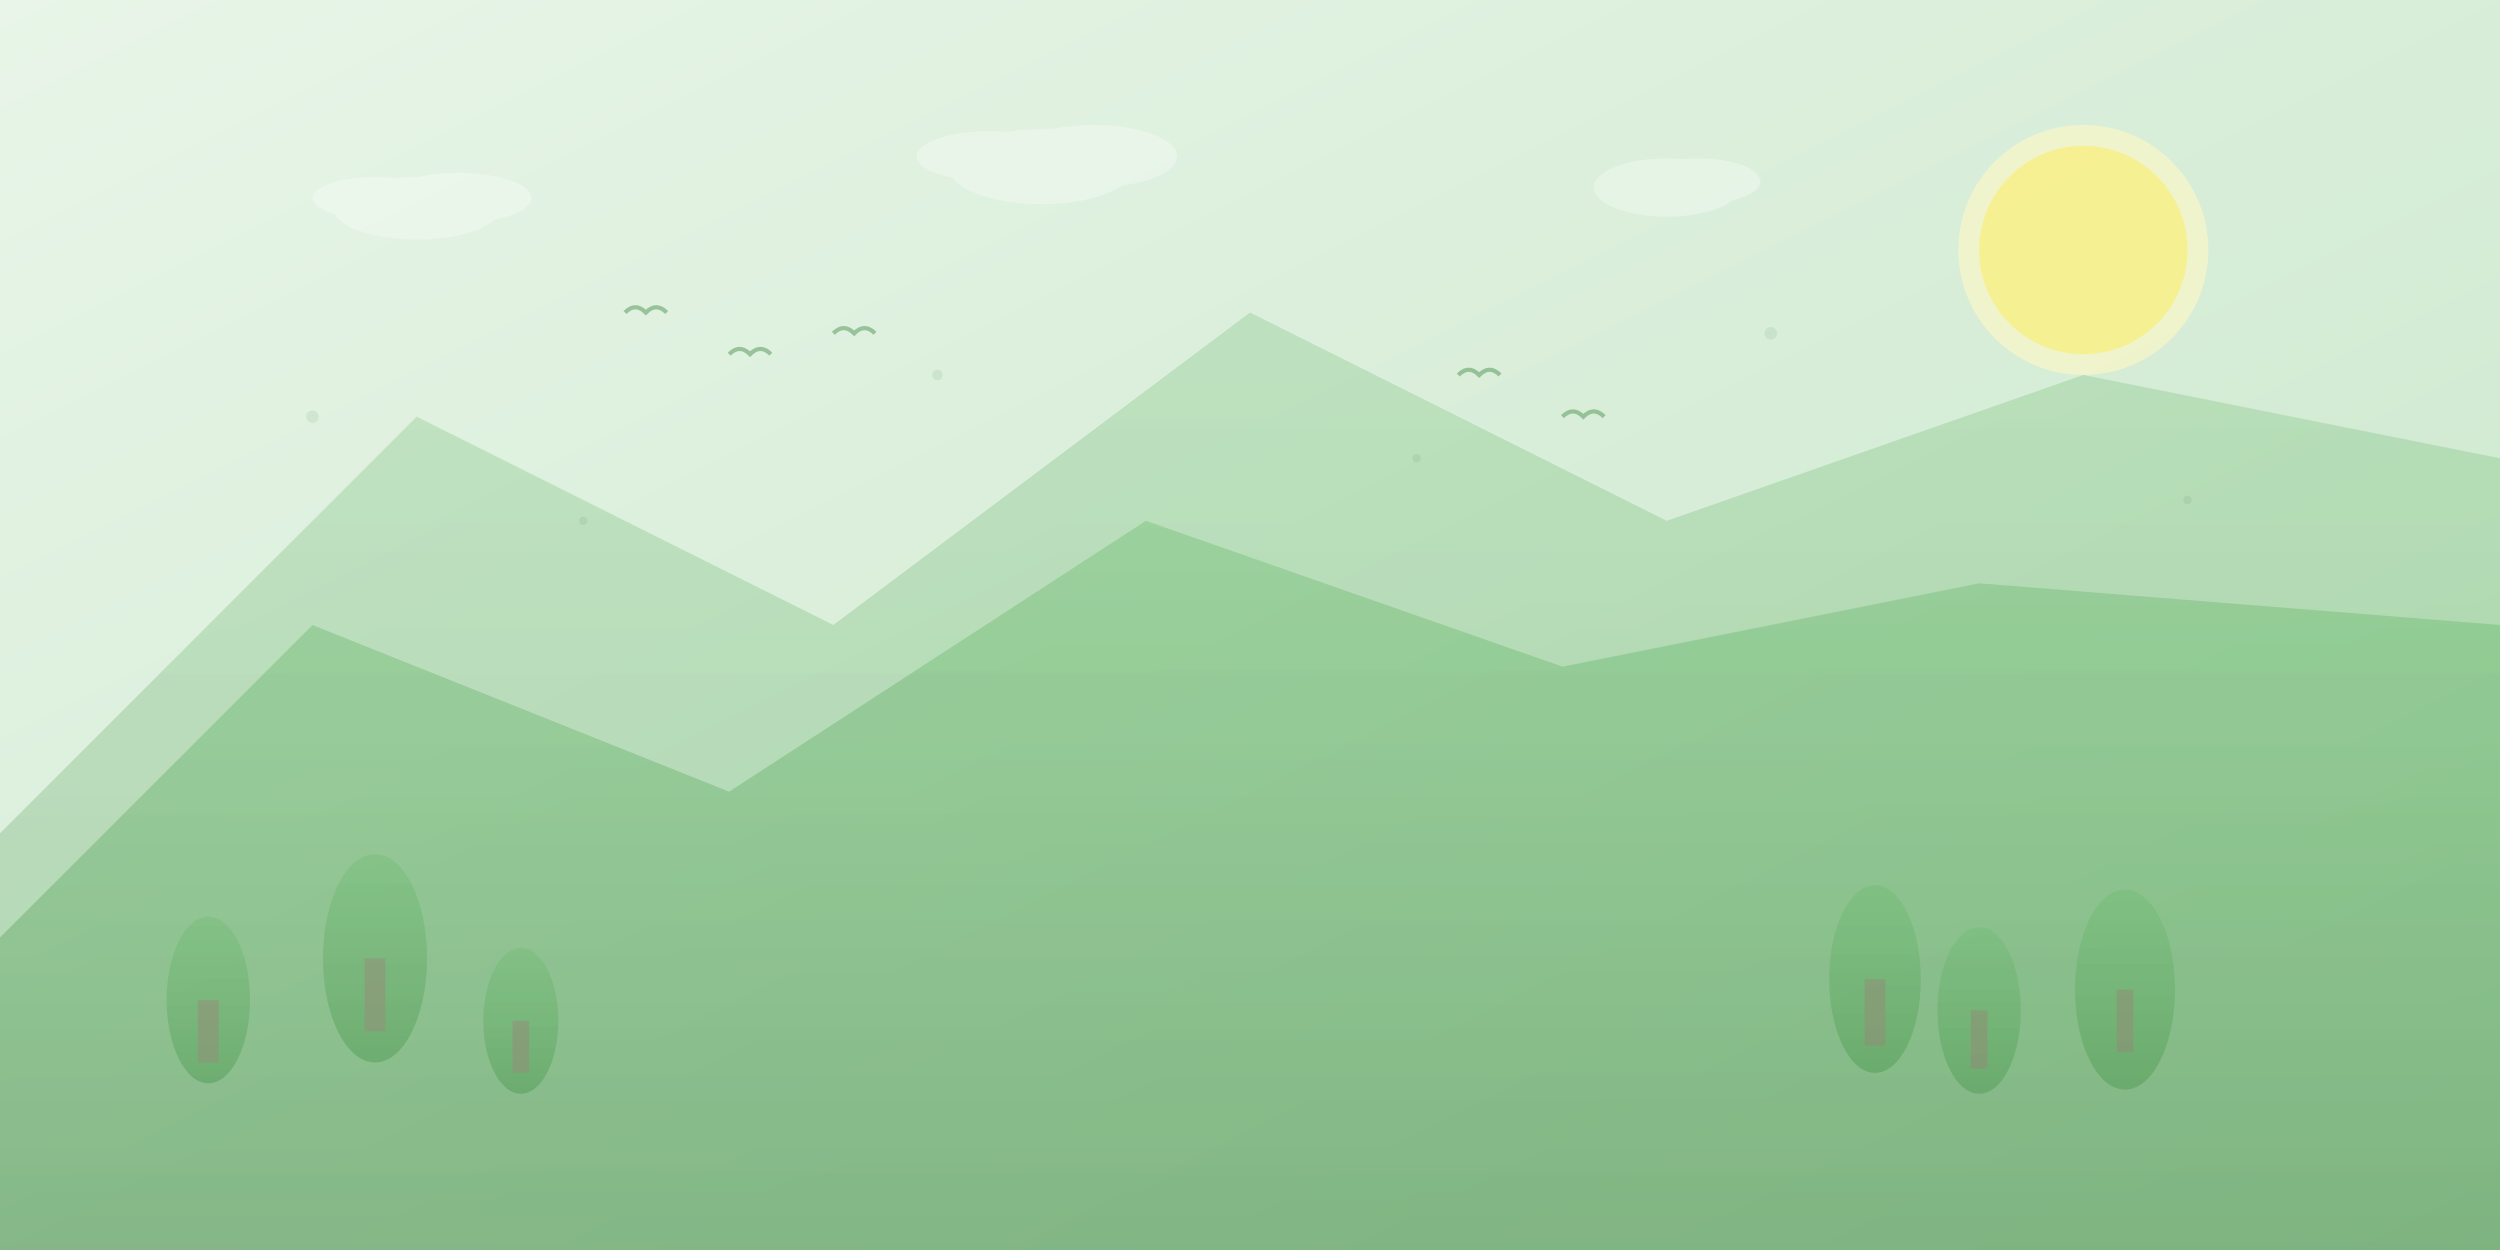 <svg width="1200" height="600" viewBox="0 0 1200 600" fill="none" xmlns="http://www.w3.org/2000/svg">
  <rect x="0" y="0" width="1200" height="600" fill="#333333" stroke="none"/>
  <!-- Background gradient -->
  <defs>
    <linearGradient id="heroGradient" x1="0%" y1="0%" x2="100%" y2="100%">
      <stop offset="0%" style="stop-color:#e8f5e8;stop-opacity:1" />
      <stop offset="100%" style="stop-color:#c8e6c9;stop-opacity:1" />
    </linearGradient>
    <linearGradient id="mountainGradient" x1="0%" y1="0%" x2="0%" y2="100%">
      <stop offset="0%" style="stop-color:#4caf50;stop-opacity:0.7" />
      <stop offset="100%" style="stop-color:#2e7d32;stop-opacity:0.8" />
    </linearGradient>
    <linearGradient id="treeGradient" x1="0%" y1="0%" x2="0%" y2="100%">
      <stop offset="0%" style="stop-color:#66bb6a;stop-opacity:0.6" />
      <stop offset="100%" style="stop-color:#388e3c;stop-opacity:0.7" />
    </linearGradient>
  </defs>
  
  <!-- Background -->
  <rect width="1200" height="600" fill="url(#heroGradient)"/>
  
  <!-- Mountains in background -->
  <path d="M0 400 L200 200 L400 300 L600 150 L800 250 L1000 180 L1200 220 L1200 600 L0 600 Z" 
        fill="url(#mountainGradient)" opacity="0.3"/>
  
  <!-- Second mountain layer -->
  <path d="M0 450 L150 300 L350 380 L550 250 L750 320 L950 280 L1200 300 L1200 600 L0 600 Z" 
        fill="url(#mountainGradient)" opacity="0.4"/>
  
  <!-- Trees -->
  <g opacity="0.5">
    <!-- Tree 1 -->
    <ellipse cx="100" cy="480" rx="20" ry="40" fill="url(#treeGradient)"/>
    <rect x="95" y="480" width="10" height="30" fill="#8d6e63" opacity="0.7"/>
    
    <!-- Tree 2 -->
    <ellipse cx="180" cy="460" rx="25" ry="50" fill="url(#treeGradient)"/>
    <rect x="175" y="460" width="10" height="35" fill="#8d6e63" opacity="0.7"/>
    
    <!-- Tree 3 -->
    <ellipse cx="250" cy="490" rx="18" ry="35" fill="url(#treeGradient)"/>
    <rect x="246" y="490" width="8" height="25" fill="#8d6e63" opacity="0.7"/>
    
    <!-- Tree cluster on right -->
    <ellipse cx="900" cy="470" rx="22" ry="45" fill="url(#treeGradient)"/>
    <rect x="895" y="470" width="10" height="32" fill="#8d6e63" opacity="0.7"/>
    
    <ellipse cx="950" cy="485" rx="20" ry="40" fill="url(#treeGradient)"/>
    <rect x="946" y="485" width="8" height="28" fill="#8d6e63" opacity="0.7"/>
    
    <ellipse cx="1020" cy="475" rx="24" ry="48" fill="url(#treeGradient)"/>
    <rect x="1016" y="475" width="8" height="30" fill="#8d6e63" opacity="0.7"/>
  </g>
  
  <!-- Flying birds -->
  <g opacity="0.4" fill="#2e7d32">
    <path d="M300 150 Q305 145 310 150 Q315 145 320 150" stroke="#2e7d32" stroke-width="2" fill="none"/>
    <path d="M350 170 Q355 165 360 170 Q365 165 370 170" stroke="#2e7d32" stroke-width="2" fill="none"/>
    <path d="M400 160 Q405 155 410 160 Q415 155 420 160" stroke="#2e7d32" stroke-width="2" fill="none"/>
    
    <path d="M700 180 Q705 175 710 180 Q715 175 720 180" stroke="#2e7d32" stroke-width="2" fill="none"/>
    <path d="M750 200 Q755 195 760 200 Q765 195 770 200" stroke="#2e7d32" stroke-width="2" fill="none"/>
  </g>
  
  <!-- Sun/sky elements -->
  <circle cx="1000" cy="120" r="60" fill="#fff9c4" opacity="0.6"/>
  <circle cx="1000" cy="120" r="50" fill="#ffeb3b" opacity="0.4"/>
  
  <!-- Clouds -->
  <g opacity="0.3" fill="white">
    <ellipse cx="200" cy="100" rx="40" ry="15"/>
    <ellipse cx="220" cy="95" rx="35" ry="12"/>
    <ellipse cx="180" cy="95" rx="30" ry="10"/>
    
    <ellipse cx="500" cy="80" rx="45" ry="18"/>
    <ellipse cx="525" cy="75" rx="40" ry="15"/>
    <ellipse cx="475" cy="75" rx="35" ry="12"/>
    
    <ellipse cx="800" cy="90" rx="35" ry="14"/>
    <ellipse cx="815" cy="87" rx="30" ry="11"/>
  </g>
  
  <!-- Subtle pattern overlay -->
  <g opacity="0.1">
    <circle cx="150" cy="200" r="3" fill="#2e7d32"/>
    <circle cx="280" cy="250" r="2" fill="#2e7d32"/>
    <circle cx="450" cy="180" r="2.5" fill="#2e7d32"/>
    <circle cx="680" cy="220" r="2" fill="#2e7d32"/>
    <circle cx="850" cy="160" r="3" fill="#2e7d32"/>
    <circle cx="1050" cy="240" r="2" fill="#2e7d32"/>
  </g>
</svg>
